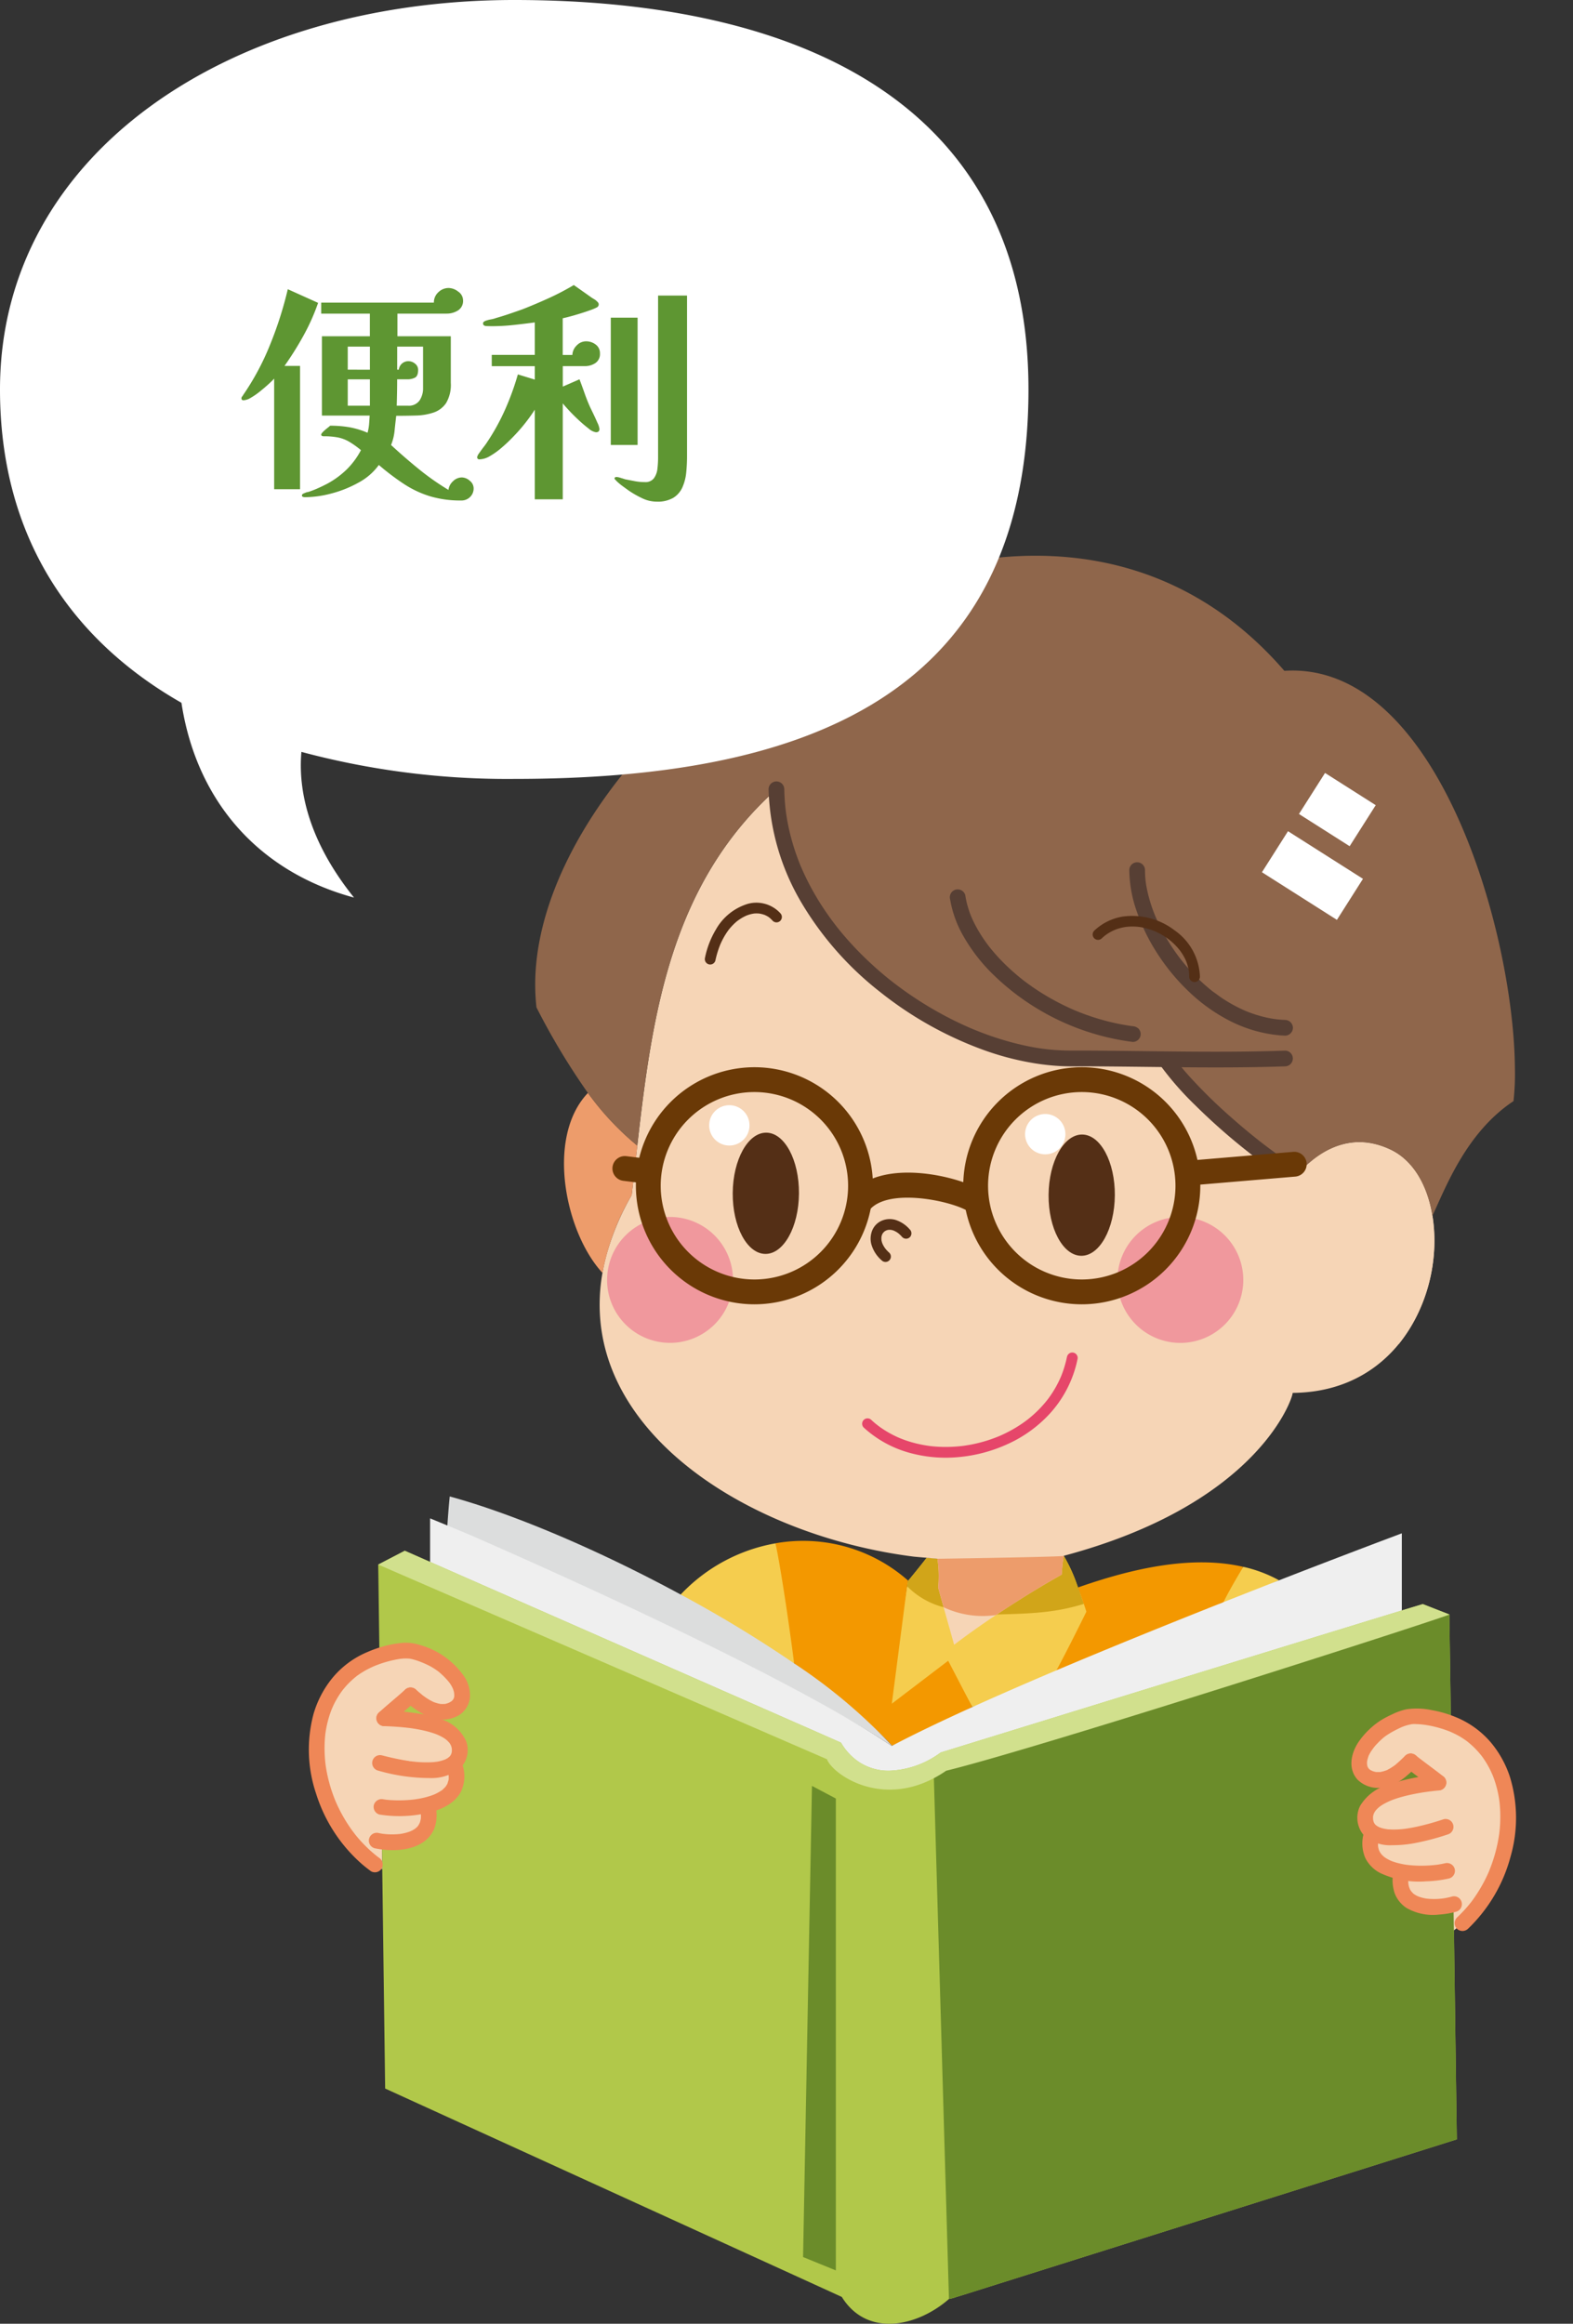 <svg xmlns="http://www.w3.org/2000/svg" xmlns:xlink="http://www.w3.org/1999/xlink" width="173.857" height="256.795" viewBox="0 0 173.857 256.795"><rect x="0" y="0" width="173.857" height="256.795" fill="#333333" stroke="none"/><defs><clipPath id="a"><rect width="139.725" height="195.381" fill="none"/></clipPath><clipPath id="b"><path d="M691.576,418.882h-.009a15.686,15.686,0,0,0-1.482,1.454c-.532-.329-1.087-.69-1.652-1.081a16.345,16.345,0,0,0,11.728,19.322q.67.179,1.34.3a18.425,18.425,0,0,0,3.7-14.169c-.549-3.375-2.149-6.173-4.728-7.344a8.046,8.046,0,0,0-3.359-.781,8.431,8.431,0,0,0-5.54,2.3" transform="translate(-688.044 -416.583)" fill="none"/></clipPath><radialGradient id="c" cx="0.759" cy="0.769" r="0.667" gradientTransform="matrix(0, 1, 0.923, 0, -8.797, 9.209)" gradientUnits="objectBoundingBox"><stop offset="0" stop-color="#efa89a"/><stop offset="0.566" stop-color="#f3c4ab"/><stop offset="1" stop-color="#f6d5b6"/></radialGradient><clipPath id="e"><rect width="113.674" height="99.191" fill="none"/></clipPath></defs><g transform="translate(34.133 61.414)"><g transform="translate(0 0)"><g clip-path="url(#a)"><path d="M655.031,719.779v.009c-1.9.892-4.173,1.732-6.313,2.573a18.111,18.111,0,0,1,2.372-4.064,15,15,0,0,1,3.942,1.482" transform="translate(-547.809 -606.565)" fill="#f5cd4e"/><path d="M433.869,716.7s-2.341,4.683-3.448,6.677a65.027,65.027,0,0,1-9.521,3.85l-2.726-4.8-6.576,5.012,2.168-14.1s.018-.018.055-.064c.238-.283,1.289-1.564,2.039-2.533h.028c.5.046.969.091,1.162.11.155,1.061,13.856.284,13.966-.32a17.5,17.5,0,0,1,1.436,3.109c.046.128.091.256.137.375.018.046.037.1.055.146.329.787,1.226,2.543,1.226,2.543" transform="translate(-347.574 -600.004)" fill="#f5cd4e"/><path d="M274.689,701.6c1.126,3,2.3,10.427,2.058,13.271-3.918-2.059-8.921-4.215-12.539-7.609a18.918,18.918,0,0,1,10.481-5.661" transform="translate(-223.11 -592.464)" fill="#f5cd4e"/><path d="M444.6,715.834c-3.238,1.006-5.936,1.07-9.6,1.171a13.633,13.633,0,0,1-5.89-.8,8.728,8.728,0,0,1-4.042-2.323l.073-.549s.018-.018.055-.064c.238-.283,1.29-1.564,2.04-2.533h.027c.5.046.97.092,1.161.11.156,1.061,13.856.284,13.966-.32a17.474,17.474,0,0,1,1.436,3.11c.046.128.091.256.137.375.018.046.037.1.055.146.229.631.43,1.226.585,1.674" transform="translate(-358.944 -600.005)" fill="#d1a519"/><path d="M551.854,715.606c-.631,1.07-1.61,2.7-2.177,3.9a170.1,170.1,0,0,1-18.475,7.536c1.107-1.994,3.311-6.475,3.311-6.475s-.393-1.262-.924-2.68c5.6-1.966,12.384-3.64,18.264-2.277" transform="translate(-448.573 -603.874)" fill="#f39800"/><path d="M350.676,713.145l2.661,5.112a93.71,93.71,0,0,1-8.872,4.28c-2.524-2.881-6.506-5-10.82-9.1-.283-2.378-1.39-10.207-2.058-13.271a17.5,17.5,0,0,1,14.67,4.134c-.037.046-.055.064-.055.064l-1.756,13.527Z" transform="translate(-280.01 -591.032)" fill="#f39800"/><path d="M136.635,686.767a60.126,60.126,0,0,1,10.82,9.1c-.009.009-.018.009-.027.018-11.9-8.039-48.08-23.56-49.141-24,0,0,.119-1.966.284-3.566,7.2,1.966,16.645,6.027,25.526,10.838a138.78,138.78,0,0,1,12.539,7.609" transform="translate(-82.997 -564.362)" fill="#dcdddd"/><path d="M173.873,693.1c2.14-.841,4.2-1.655,6.119-2.405,7.92-3.082,13.582-5.195,13.582-5.195v8.952c-13.38,4.088-47.741,15.05-47.741,15.05s-1.4.43-3.229,1a10.1,10.1,0,0,1-5.689,2.012,10.48,10.48,0,0,1-3.274-.924,6.374,6.374,0,0,1-2.049-2.177c-1.024-.448-2.049-.906-2.049-.906l-43.37-18.8v-5.859s.878.357,1.884.777c1.061.439,2.268.942,2.671,1.116,6.228,2.716,34.571,15.219,46.47,23.258.009-.009.018-.009.027-.018,2.442-1.289,5.488-2.744,8.872-4.28,2.9-1.308,6.045-2.68,9.3-4.061,6.119-2.588,12.612-5.213,18.475-7.536" transform="translate(-72.769 -577.469)" fill="#efefef"/><path d="M168.513,771.93s-41.943,13.216-53.064,16.718c-1.061.339-1.847.585-2.286.714-.265.092-.4.128-.4.128s-.2.046-.384.082c-3.439,3.018-9.018,4.317-11.844-.229l-2.543-1.161L50.064,766.314l-.75-56.833-.018-1.07,2.936-1.527,2.8,1.234L98.4,727.188s1.024.457,2.049.905a6.375,6.375,0,0,0,2.049,2.177,5.932,5.932,0,0,0,3.265.924h.009a10.1,10.1,0,0,0,5.689-2.012c.2-.064.4-.128.594-.183,1.527-.475,2.634-.814,2.634-.814s34.361-10.609,47.741-14.7c.192-.064.384-.119.567-.174s.366-.11.54-.165c.439-.128.841-.256,1.216-.366l2.927,1.143h.009v.54c.009.183.009.366.009.558.137,9.009.476,33,.494,33.813.165,12.548.32,23.093.32,23.093" transform="translate(-41.628 -596.927)" fill="#b1c84a"/><path d="M354.806,875.342V927.49l-3.623-1.477.983-52.065Z" transform="translate(-296.556 -738.004)" fill="#6b8c2a"/><path d="M501.72,810.16s-41.943,13.216-53.064,16.719c-1.061.338-1.848.585-2.286.713-.265.091-.4.128-.4.128s-.2.046-.384.082l-1.7-58.732s57.006-16.74,57.006-16.914h.009v.54c.009.183.009.366.009.558.137,9.009.476,33,.494,33.812.165,12.548.32,23.093.32,23.093" transform="translate(-374.835 -635.158)" fill="#6b8c2a"/><path d="M167.681,713.925c0,.174-45.409,14.789-55.607,17.267-6.644,4.583-12.535.454-13.179-1.271L49.3,708.41l2.936-1.527,2.8,1.235L98.4,727.187s1.024.457,2.049.905a6.374,6.374,0,0,0,2.049,2.177,5.931,5.931,0,0,0,3.265.924h.009a10.1,10.1,0,0,0,5.689-2.012c1.829-.567,3.228-1,3.228-1s34.361-10.609,47.742-14.7c.192-.064.384-.119.567-.174s.366-.11.54-.165c.439-.128.842-.256,1.216-.366Z" transform="translate(-41.629 -596.926)" fill="#d1e08d"/><path d="M13.071,785.252c.668-.613,2.241-1.921,2.908-2.543a6.182,6.182,0,0,0,3.274,1.811,2.655,2.655,0,0,0,1.006-.082c1.948-.595,1.628-2.515.631-3.741a7.45,7.45,0,0,0-2.8-2.2,6.216,6.216,0,0,0-2.79-.731,10.681,10.681,0,0,0-2.762.567,10.425,10.425,0,0,0-3,1.527c-6.722,5.158-4.317,17.267,3.311,22.078l-.046-3.064c2.186.284,5.817-.137,5.085-3.686-.009-.037-.055-.22-.082-.366,2.158-.54,3.869-1.784,3.046-4.235-.009-.027-.073-.183-.137-.329a1.756,1.756,0,0,0,.686-1.244c.238-2.387-2.881-3.585-8.332-3.768" transform="translate(-4.733 -656.783)" fill="#f6d5b6"/><path d="M10.63,778.6a9.8,9.8,0,0,0,2.629,1.764,3.737,3.737,0,0,0,3.241-.132,2.594,2.594,0,0,0,1.312-2.116,3.78,3.78,0,0,0-.63-2.2,8.828,8.828,0,0,0-4.926-3.5,4.973,4.973,0,0,0-1.735-.24,10.432,10.432,0,0,0-1.3.167,13.184,13.184,0,0,0-2.766.864,10.014,10.014,0,0,0-3.883,2.9,11.275,11.275,0,0,0-2.048,3.923,15.218,15.218,0,0,0,.283,8.83,17.178,17.178,0,0,0,5.061,7.772c.323.277.659.539,1,.791a.871.871,0,0,0,1.189-.312.894.894,0,0,0-.312-1.189l-.221-.166c-.1-.071.175.138.037.028l-.118-.094q-.215-.173-.424-.354-.4-.345-.77-.718-.39-.39-.751-.807-.164-.19-.322-.384-.079-.1-.156-.2c-.036-.046-.129-.193.013.017-.028-.041-.061-.08-.091-.12a16.527,16.527,0,0,1-1.176-1.8q-.258-.457-.486-.929-.114-.235-.221-.474c-.037-.083-.074-.167-.11-.251-.022-.05-.054-.151.029.07-.023-.062-.051-.122-.076-.184a16.847,16.847,0,0,1-.664-1.99q-.135-.507-.237-1.023-.047-.238-.087-.478-.02-.119-.038-.239c-.007-.048-.014-.1-.021-.143-.026-.173.025.2.005.04a15.319,15.319,0,0,1-.123-2.045q.005-.515.049-1.03.02-.232.048-.462c.029-.236-.029.194.006-.044q.02-.137.043-.273a11.667,11.667,0,0,1,.48-1.9q.074-.213.157-.423c.028-.07.057-.139.085-.209-.111.282.006-.01.038-.081q.2-.45.452-.878.236-.409.511-.793.066-.092.134-.182c.037-.049.148-.171-.026.033.019-.023.037-.048.056-.071q.163-.2.337-.4a9.449,9.449,0,0,1,.7-.7q.173-.157.353-.305c.061-.05.124-.1.184-.147-.205.178-.058.045-.009.009l.141-.1a9.154,9.154,0,0,1,1.132-.676q.274-.139.556-.264l.066-.03c-.132.058.055-.022.067-.027q.171-.07.345-.134a12.6,12.6,0,0,1,2.414-.634c.182-.029-.173.019-.051.006l.126-.015q.123-.014.246-.024a5.293,5.293,0,0,1,.682,0c.233.011-.181-.039.048,0,.058.011.115.02.173.032.127.026.253.057.377.093a7.794,7.794,0,0,1,.742.256l.133.053c.029.012.252.1.056.023.11.043.219.094.327.142.212.094.42.2.622.313s.377.227.557.353l.128.091c.036.027.213.135.024.016a2.466,2.466,0,0,1,.29.24,8.319,8.319,0,0,1,.925.949,1.128,1.128,0,0,0,.109.133c-.006-.005-.132-.18-.054-.069.043.061.087.122.128.185a3.824,3.824,0,0,1,.253.45c.016.033.029.069.046.1-.122-.231-.046-.109-.021-.044s.049.137.07.206.039.138.055.207c.02.091.025.37.018.059,0,.136.019.269.008.406-.017.221.042-.206,0,0-.016.078-.04.151-.063.227-.046.151.1-.2.028-.062-.012.024-.023.047-.035.071-.035.065-.079.123-.117.186-.055.091.154-.175.046-.064-.029.03-.056.062-.086.092l-.063.059c-.168.149.128-.077,0,0-.068.042-.133.086-.2.124-.029.016-.06.029-.089.046-.162.088.2-.068.016,0-.093.033-.185.067-.28.092a.725.725,0,0,1-.212.047l.087-.01q-.072.008-.145.012a3.511,3.511,0,0,1-.363,0c-.241-.012.185.037-.033,0l-.125-.023a4.372,4.372,0,0,1-.686-.207c-.122-.046.191.093.009,0-.055-.028-.111-.053-.166-.081q-.137-.07-.271-.148c-.2-.115-.386-.241-.57-.375-.039-.028-.321-.224-.123-.09-.085-.058-.164-.13-.244-.2-.177-.145-.351-.293-.525-.442A.869.869,0,1,0,10.63,778.6" transform="translate(0 -652.049)" fill="#ef8757"/><path d="M51.185,804.288c-.948.87-1.96,1.668-2.907,2.539a.875.875,0,0,0,0,1.229.888.888,0,0,0,1.229,0c.948-.871,1.96-1.668,2.907-2.539a.875.875,0,0,0,0-1.229.888.888,0,0,0-1.229,0" transform="translate(-40.556 -678.971)" fill="#ef8757"/><path d="M46.414,822.049c.977.033,1.953.1,2.923.223.207.026-.2-.03,0,0l.143.021.308.048q.309.051.615.112c.366.074.731.161,1.089.266q.24.07.476.153l.2.074c.071.027.353.152.064.022a6.335,6.335,0,0,1,.781.4c.1.061.188.134.285.2-.265-.17-.063-.049,0,.009q.072.062.14.129c.08.079.149.166.225.249-.2-.223-.082-.108-.031-.034q.049.072.092.147c.028.05.054.1.079.152.082.163-.082-.227-.021-.051a2.436,2.436,0,0,1,.093.327c.018.09.007.266,0-.06,0,.053.01.107.012.161a3.038,3.038,0,0,1-.011.349c-.012.171.048-.269.011-.084-.008.04-.016.081-.026.121-.02.083-.052.161-.078.243.1-.3.041-.092-.025.02-.023.038-.049.075-.073.112-.086.134.173-.2.039-.051a2.345,2.345,0,0,1-.179.184c-.03.027-.064.05-.092.078.228-.222.114-.086.035-.032a2.6,2.6,0,0,1-.249.148c-.041.021-.082.042-.124.061-.211.1.216-.082-.006,0a4.386,4.386,0,0,1-.683.2l-.175.033c-.084.014-.359.03-.026.008-.145.01-.289.033-.434.043a12.54,12.54,0,0,1-2.444-.1l-.057-.007.058.008c-.033.021-.194-.028-.235-.034q-.181-.027-.362-.057-.4-.066-.792-.146c-.6-.12-1.189-.259-1.778-.412a.869.869,0,0,0-.462,1.676,20.579,20.579,0,0,0,5.733.828,5.016,5.016,0,0,0,3.375-1.112,2.844,2.844,0,0,0,.646-2.938,4.492,4.492,0,0,0-2.92-2.493,13.006,13.006,0,0,0-2.583-.62,31.126,31.126,0,0,0-3.558-.31.876.876,0,0,0-.869.869.887.887,0,0,0,.869.869" transform="translate(-38.077 -692.71)" fill="#ef8757"/><path d="M54.14,854.776a4.668,4.668,0,0,1,.185.633c.009.045.018.09.026.135.017.1-.01.227,0-.042,0,.1.019.194.021.29,0,.081,0,.162,0,.242,0,.045-.009.089-.011.134-.007.11.045-.254.008-.068-.032.161-.1.313-.133.471-.007.03.1-.224.033-.08-.016.032-.031.064-.048.1a2.393,2.393,0,0,1-.124.211c-.02.03-.04.059-.061.089-.1.15.126-.15.043-.053-.054.063-.107.127-.164.186s-.1.1-.159.153c-.032.029-.064.057-.1.084l-.05.041c-.085.072.1-.081.1-.076-.013.045-.162.118-.2.143q-.112.075-.228.142a5.312,5.312,0,0,1-.478.245c-.036.016-.187.08-.027.013s.008,0-.029.011q-.136.054-.273.1a8.923,8.923,0,0,1-1.128.309q-.284.059-.572.1l-.154.023c-.181.027.11-.014.058-.007-.1.012-.205.025-.308.036q-.578.061-1.159.074-.6.015-1.2-.02c-.184-.011-.368-.026-.552-.046l-.118-.014-.058-.007c-.136-.016.128.016.132.018a1.446,1.446,0,0,0-.242-.037.891.891,0,0,0-1.069.607.879.879,0,0,0,.607,1.069,14.034,14.034,0,0,0,4.907-.086c1.549-.295,3.39-.976,4.129-2.492a3.924,3.924,0,0,0,.074-3.1.869.869,0,1,0-1.676.462" transform="translate(-38.909 -720.879)" fill="#ef8757"/><path d="M48.362,884.162c.023.1.045.2.064.3.006.033.011.066.016.1.033.181-.023-.219,0-.04a4.484,4.484,0,0,1,.027.492c0,.083,0,.166-.012.248,0,.027-.005.053-.008.08-.015.161.042-.232.009-.076a3.429,3.429,0,0,1-.1.4c-.011.034-.025.066-.036.1-.045.141.1-.21.034-.079-.026.051-.049.1-.076.153s-.055.1-.086.145c-.018.028-.037.055-.056.083-.084.127.039-.034.057-.07a1.139,1.139,0,0,1-.245.265c-.04.037-.082.072-.124.108-.108.094.19-.136.072-.055l-.081.058a3.15,3.15,0,0,1-.316.191q-.075.04-.152.076c-.031.015-.064.026-.094.042.237-.129.153-.062.08-.034a5.287,5.287,0,0,1-.744.224c-.13.028-.26.051-.391.072-.214.035.231-.025.015,0-.072.008-.145.016-.217.022-.263.023-.527.032-.791.029q-.427,0-.851-.051l-.191-.023c.352.039.1.013.017,0q-.185-.029-.368-.068a.869.869,0,1,0-.462,1.676c2.287.485,5.614.281,6.618-2.236a4.373,4.373,0,0,0,.066-2.591.876.876,0,0,0-1.069-.607.888.888,0,0,0-.607,1.069" transform="translate(-36.078 -745.697)" fill="#ef8757"/><path d="M758.241,826.2a8.89,8.89,0,0,0-1.793-.905,11.78,11.78,0,0,0-4.1-.814,6.226,6.226,0,0,0-2.735.915,7.446,7.446,0,0,0-2.652,2.378c-.915,1.29-1.107,3.228.869,3.686a2.38,2.38,0,0,0,1.015.018,6.269,6.269,0,0,0,3.146-2.012c.713.567,2.36,1.765,3.073,2.341-5.424.531-8.469,1.939-8.067,4.308a1.729,1.729,0,0,0,.768,1.189c-.018.036-.1.265-.11.3-.686,2.515,1.1,3.658,3.283,4.052v.019c-.686,4.07,3.722,4.152,5.789,3.585.009.969.028,1.93.046,2.881,6.96-5.451,8.378-17.341,1.463-21.941" transform="translate(-630.211 -696.232)" fill="#f6d5b6"/><path d="M746.719,824.147c-.308.3-.617.6-.945.878a2.143,2.143,0,0,1-.237.194c.2-.125-.065.045-.118.082a5.072,5.072,0,0,1-.569.348,1.506,1.506,0,0,1-.274.131c.222-.062.027-.014-.02,0l-.117.04c-.1.032-.2.06-.3.083-.062.014-.124.026-.187.038-.2.039.129,0-.057,0-.121,0-.242,0-.363,0-.232-.005.17.044-.056-.008-.042-.01-.084-.018-.126-.029q-.131-.033-.258-.078c-.1-.036-.127-.1.021.013a1.007,1.007,0,0,0-.129-.063c-.067-.036-.129-.078-.194-.118-.141-.089.159.141.039.031l-.062-.056c-.049-.047-.09-.1-.139-.149.166.155.09.122.041.048q-.033-.049-.062-.1c-.019-.034-.036-.069-.053-.1-.044-.085.044-.015.042.1a.905.905,0,0,0-.06-.185c-.017-.064-.025-.128-.039-.192.07.307.009.048.008-.048q0-.1.005-.2c0-.041.01-.083.011-.124-.01.25-.026.172-.014.106a3.667,3.667,0,0,1,.112-.458c.022-.07.048-.138.074-.207.059-.16-.092.2-.019.044.013-.027.024-.054.037-.081a3.949,3.949,0,0,1,.239-.428c.044-.068.089-.134.137-.2s.075-.1.113-.154c.026-.036.087-.135-.02.025a4.387,4.387,0,0,1,.451-.528q.214-.23.446-.443c.077-.07.156-.14.236-.207.048-.04.1-.08.146-.119.138-.112-.135.095.023-.017a9.4,9.4,0,0,1,1.156-.7c.207-.106.416-.21.628-.306.031-.014.241-.117.049-.023.041-.02.087-.036.129-.052.129-.05.26-.1.392-.137.11-.034.22-.064.332-.089.067-.015.135-.026.2-.041.045-.01.159-.047-.028,0a2.4,2.4,0,0,1,.631-.021c.171,0,.341.015.511.03.09.008.179.017.268.027a1.166,1.166,0,0,0,.164.02l-.12-.016.112.016a12.558,12.558,0,0,1,2.446.624q.145.053.288.11l.143.057c.122.049-.2-.087-.01,0,.2.091.4.184.6.286a8.333,8.333,0,0,1,1,.608q.1.069.192.14c.021.016.148.114.025.018s0,0,.023.019q.2.16.394.332a9.409,9.409,0,0,1,.691.681q.155.169.3.345c.049.059.1.118.144.177.1.129-.106-.142-.038-.05l.1.128q.284.385.53.8c.164.273.315.555.453.843.066.138.124.279.189.417-.125-.266-.008-.018.018.047.034.085.067.171.1.257a12.042,12.042,0,0,1,.524,1.878q.045.231.082.464c.012.078.021.156.035.234-.053-.309,0,.023.011.1q.057.5.078,1a15.13,15.13,0,0,1-.053,2.039q-.023.245-.053.489c0,.033-.009.065-.012.1.026-.277.013-.1,0-.035q-.021.147-.045.294-.081.5-.193,1a16.934,16.934,0,0,1-.59,2.023q-.086.238-.178.473-.051.129-.1.258c-.013.031-.027.062-.039.093.1-.25.022-.054,0,0q-.213.488-.456.962a16.38,16.38,0,0,1-1.08,1.808q-.152.22-.31.434c-.05.068-.1.135-.153.2-.071.1.138-.175.027-.035l-.095.119q-.333.417-.7.81t-.752.758a.877.877,0,0,0,0,1.229.888.888,0,0,0,1.229,0,17.133,17.133,0,0,0,4.693-7.947,15.479,15.479,0,0,0-.061-8.82,11.5,11.5,0,0,0-2.1-3.807,10.1,10.1,0,0,0-3.923-2.826,12.515,12.515,0,0,0-2.566-.747,7.965,7.965,0,0,0-2.835-.107,6.714,6.714,0,0,0-1.611.569,10.807,10.807,0,0,0-1.3.693,8.786,8.786,0,0,0-2.228,2.112c-.943,1.245-1.438,3.074-.312,4.373a3.207,3.207,0,0,0,2.845.893,5.5,5.5,0,0,0,2.686-1.348c.346-.288.67-.6.992-.917a.869.869,0,0,0-1.229-1.229" transform="translate(-625.547 -691.53)" fill="#ef8757"/><path d="M777.617,852.4c.548.44,1.113.859,1.675,1.28q.43.323.859.647l.187.143c.064.05.283.22.027.02.107.084.214.167.32.252a.941.941,0,0,0,.614.254.869.869,0,0,0,.614-1.483c-.548-.44-1.113-.859-1.675-1.28q-.43-.323-.859-.647l-.188-.143c-.064-.049-.283-.22-.027-.021-.107-.083-.214-.167-.32-.252a.94.94,0,0,0-.614-.254.869.869,0,0,0-.614,1.483" transform="translate(-656.444 -718.555)" fill="#ef8757"/><path d="M753.992,865.956a21.88,21.88,0,0,0-5.59,1.12,5.25,5.25,0,0,0-3.073,2.333,2.961,2.961,0,0,0,.4,3.226,4.259,4.259,0,0,0,3.12,1.115,13.086,13.086,0,0,0,2.725-.272,26.793,26.793,0,0,0,3.438-.919.869.869,0,0,0-.462-1.676,28.429,28.429,0,0,1-2.977.826q-.606.129-1.22.218c-.19.028.214-.026.025,0l-.1.012-.271.029q-.268.026-.537.039a8.163,8.163,0,0,1-.917-.005c-.075,0-.15-.011-.225-.019s-.307-.058.016.005c-.122-.023-.245-.039-.367-.066s-.223-.054-.332-.089c-.047-.015-.093-.031-.14-.048l-.08-.031c-.125-.045.242.111.079.033-.08-.038-.16-.077-.236-.122-.044-.026-.086-.053-.128-.081l-.041-.028c-.14-.092.17.145.079.062-.058-.053-.119-.1-.173-.159-.032-.033-.059-.07-.091-.1-.063-.065.1.119.094.122a.566.566,0,0,1-.053-.073,2.144,2.144,0,0,1-.122-.213c-.087-.167.065.177.034.084-.014-.043-.031-.085-.044-.128a2.453,2.453,0,0,1-.058-.246c-.037-.192.021.243.007.047,0-.06-.009-.12-.01-.18s0-.117,0-.176c.005-.09.054-.266-.013.059.022-.107.039-.214.072-.319.015-.05.034-.1.052-.147.034-.1-.115.247-.018.05a2.33,2.33,0,0,1,.179-.3l.035-.049c.076-.114-.152.184-.062.079.034-.039.066-.08.1-.118a3.267,3.267,0,0,1,.278-.273c.043-.037.087-.073.131-.109.113-.094-.186.137-.065.05l.072-.053q.174-.125.359-.234c.262-.155.536-.279.811-.408-.277.13.011,0,.084-.032q.153-.06.307-.114.279-.1.563-.184c.434-.131.874-.24,1.317-.336.5-.107,1-.2,1.5-.272l.388-.056c.216-.031-.139.017,0,0l.234-.03c.3-.037.6-.07.9-.1a.889.889,0,0,0,.869-.869.878.878,0,0,0-.869-.869" transform="translate(-629.137 -731.252)" fill="#ef8757"/><path d="M748.777,903.243a4.088,4.088,0,0,0,.122,2.87,3.744,3.744,0,0,0,1.675,1.677,10.062,10.062,0,0,0,5.064.907,13.314,13.314,0,0,0,2.535-.319.877.877,0,0,0,.607-1.069.888.888,0,0,0-1.069-.607c-.293.069-.589.12-.887.164-.132.02.262-.033.071-.009l-.115.014-.269.029q-.272.027-.545.043a13.685,13.685,0,0,1-2.344-.051l-.133-.016c-.173-.02.2.03.06.009-.1-.015-.2-.029-.3-.047q-.286-.049-.569-.115c-.183-.044-.365-.093-.544-.151q-.127-.041-.252-.086l-.115-.043-.064-.026c-.122-.047.187.082.1.041-.159-.072-.315-.146-.467-.232q-.106-.061-.208-.128l-.093-.063c-.034-.024-.182-.136-.04-.026s.022.016-.01-.011-.063-.054-.094-.082c-.061-.055-.119-.113-.175-.173s-.091-.109-.138-.162c.221.246.031.036-.021-.048s-.09-.159-.131-.241c-.082-.161.06.165.026.066-.015-.044-.033-.088-.048-.132a2.471,2.471,0,0,1-.071-.262c-.01-.048-.017-.1-.026-.146-.019-.1.025.232.017.131,0-.028-.006-.056-.009-.085a3.513,3.513,0,0,1,.01-.616c.019-.215-.034.194,0,.016.011-.061.021-.121.034-.181.027-.128.06-.253.1-.378a.869.869,0,1,0-1.676-.462" transform="translate(-632.134 -762.209)" fill="#ef8757"/><path d="M770.17,931.318a4.579,4.579,0,0,0,.129,2.408,3.378,3.378,0,0,0,1.317,1.63,5.855,5.855,0,0,0,3.579.725,9.39,9.39,0,0,0,1.894-.314.869.869,0,1,0-.462-1.676c-.218.061-.439.112-.661.154-.107.02-.213.038-.32.054l-.1.014c.3-.048.183-.024.114-.016l-.222.025a7.613,7.613,0,0,1-1.568,0c-.035,0-.071-.01-.107-.012.279.019.19.027.125.016s-.14-.022-.21-.035q-.19-.035-.377-.085c-.122-.033-.242-.071-.361-.115-.084-.031-.248-.131.019.012-.064-.034-.132-.06-.2-.093a2.945,2.945,0,0,1-.3-.176c-.027-.019-.053-.039-.08-.057-.1-.067.109.082.1.077a.882.882,0,0,1-.172-.149c-.079-.075-.144-.164-.221-.241.213.212.055.071,0-.013q-.055-.086-.1-.176c-.013-.025-.026-.051-.039-.077-.041-.085-.031-.18.024.063-.016-.069-.051-.137-.072-.2s-.044-.158-.061-.238c-.007-.031-.013-.064-.018-.1-.039-.219.016.185,0,.032a4.435,4.435,0,0,1-.02-.521c0-.095.009-.189.018-.284,0-.048.015-.1.016-.148,0,.276-.006.049.006-.025a.89.89,0,0,0-.607-1.069.879.879,0,0,0-1.069.607" transform="translate(-650.285 -785.919)" fill="#ef8757"/><path d="M283.24,232.609a1.1,1.1,0,0,0-.037.165c-.256,1.134-4.39,12.274-25.27,17.834v.009a18.357,18.357,0,0,0-.229,2.058c-.1.055-.2.119-.311.183-1.546.878-3.091,1.8-4.619,2.78-.787.494-1.564,1-2.332,1.518-1.591,1.052-3.146,2.158-4.628,3.283-.32-1.162-.75-2.671-1.162-4.143-.21-.75-.411-1.491-.6-2.168a13.322,13.322,0,0,0-.082-3.192c-.192-.018-.677-.064-1.189-.11-.668-.055-1.372-.119-1.445-.128-16.609-2.113-33.09-11.826-34.59-25.755a19.99,19.99,0,0,1,.2-5.6,22.2,22.2,0,0,1,.594-2.515,28.226,28.226,0,0,1,2.634-6.073c.119-1,.229-2,.348-3.009l.274-2.469c1.637-14.432,3.649-28.874,15.383-39.382a26.176,26.176,0,0,0,5.853,15.557c6.768,8.707,18.09,14.332,26.962,14.194,3.3-.009,6.731.046,10.188.082,2.213,3.256,7.774,8.414,12.585,11.734.613.43,1.216.823,1.793,1.18a15.7,15.7,0,0,1,1.482-1.454h.009c3.466-2.963,6.585-2.579,8.9-1.518,2.579,1.171,4.18,3.969,4.728,7.344,1.344,8.094-3.393,19.49-15.438,19.591" transform="translate(-174.492 -140.093)" fill="#f6d5b6"/></g></g><g transform="translate(107.027 64.8)"><g clip-path="url(#b)"><rect width="26.56" height="24.522" transform="translate(-7.072 20.801) rotate(-74.998)" fill="url(#c)"/></g></g><g transform="translate(0 0)"><g clip-path="url(#a)"><path d="M460.608,710.529a18.336,18.336,0,0,0-.229,2.058c-.1.055-.2.119-.311.183-1.546.878-3.091,1.8-4.619,2.78-.787.494-1.564,1-2.332,1.518a10.193,10.193,0,0,1-5.789-.86c-.21-.75-.412-1.491-.6-2.167a13.329,13.329,0,0,0-.082-3.192s13.582-.2,13.966-.32" transform="translate(-377.166 -600.005)" fill="#ed9c6b"/><path d="M189.4,387.456l-.275,2.469c-.119,1.006-.229,2.012-.347,3.009a26.431,26.431,0,0,0-3.229,8.588c-4.116-4.436-6.3-14.981-1.609-19.892a31.123,31.123,0,0,0,5.46,5.826" transform="translate(-153.09 -322.267)" fill="#ed9c6b"/><path d="M268.978,60.267c-5.167,3.43-7.427,9.375-8.954,12.658h-.009c-.549-3.375-2.149-6.174-4.728-7.344-2.314-1.061-5.433-1.445-8.9,1.518h-.009a15.691,15.691,0,0,0-1.482,1.454c-.576-.357-1.18-.75-1.793-1.18-4.811-3.32-10.371-8.478-12.585-11.734-3.457-.037-6.887-.091-10.188-.082-8.871.137-20.194-5.488-26.962-14.194a26.177,26.177,0,0,1-5.853-15.557c-11.734,10.508-13.746,24.95-15.383,39.382a31.122,31.122,0,0,1-5.46-5.826,76.946,76.946,0,0,1-5.68-9.448c-1.125-9.832,4.573-21.164,13.746-30.538l.082-.082c18-18.338,49.3-29.148,68.832-6.576,16.865-1.107,25.334,28.791,25.48,43.827a27.533,27.533,0,0,1-.155,3.722" transform="translate(-135.83 0)" fill="#8f664b"/><path d="M383.786,190.086c-6.228.218-12.461.083-18.69.021-1.532-.015-3.064-.031-4.6-.026a26.125,26.125,0,0,1-2.651-.109q-.343-.034-.684-.077l-.125-.016c.244.031.026,0-.02,0l-.377-.056q-.7-.109-1.4-.254c-.956-.2-1.9-.446-2.834-.734s-1.876-.625-2.792-.994l-.357-.146c-.044-.018-.193-.081-.019-.008l-.194-.083q-.357-.154-.712-.315-.715-.325-1.416-.679a40.177,40.177,0,0,1-5.415-3.3q-.329-.238-.654-.482l-.294-.224c-.2-.15.136.107-.058-.045l-.175-.137q-.64-.5-1.258-1.035-1.237-1.062-2.38-2.227-1.112-1.135-2.12-2.366-.256-.314-.5-.634c.1.131.021.028,0,0l-.134-.176q-.133-.176-.264-.353-.478-.65-.922-1.323a29.455,29.455,0,0,1-1.62-2.769q-.348-.678-.658-1.375-.088-.2-.174-.4c.013.029.066.159,0,.007l-.083-.2q-.15-.369-.289-.743a24.748,24.748,0,0,1-.916-3.054q-.18-.781-.306-1.573-.029-.18-.055-.361c0-.033-.036-.277-.009-.059-.006-.049-.012-.1-.018-.145q-.052-.419-.089-.841-.069-.794-.082-1.59a.869.869,0,0,0-1.738,0,26.016,26.016,0,0,0,3.647,12.553,35.5,35.5,0,0,0,8.682,9.846,40.538,40.538,0,0,0,11.353,6.38,31.223,31.223,0,0,0,5.725,1.5,26.832,26.832,0,0,0,2.9.31c1.183.057,2.372.023,3.557.029,6.3.035,12.6.2,18.906.064q1.154-.025,2.307-.065a.869.869,0,1,0,0-1.738" transform="translate(-275.891 -135.396)" fill="#573f34"/><path d="M582.977,218.678a14.215,14.215,0,0,0,.823,4.548,21.348,21.348,0,0,0,2.3,4.692,23.031,23.031,0,0,0,3.526,4.24,19.157,19.157,0,0,0,4.5,3.19,15.131,15.131,0,0,0,5.4,1.571q.334.031.668.043a.875.875,0,0,0,.869-.869.887.887,0,0,0-.869-.869c-.214-.009-.429-.022-.643-.041q-.166-.015-.332-.034c-.05-.006-.1-.016-.152-.019-.01,0,.2.029.1.014l-.1-.014q-.643-.094-1.274-.252t-1.217-.364q-.312-.109-.619-.232l-.141-.058c-.146-.059.164.071.02.009-.1-.044-.2-.088-.3-.134a16.6,16.6,0,0,1-2.282-1.267c-.366-.242-.707-.52-1.071-.764-.006,0,.148.116.074.057l-.061-.048-.122-.1q-.132-.105-.261-.212-.26-.215-.512-.438a21.225,21.225,0,0,1-1.847-1.854c-.29-.329-.57-.667-.841-1.012-.016-.02-.031-.042-.047-.061s.114.15.057.074l-.093-.123q-.108-.143-.214-.288-.189-.258-.37-.52a21.956,21.956,0,0,1-1.329-2.187q-.286-.539-.54-1.094-.065-.142-.128-.285l-.057-.132c-.075-.174.057.139,0,.01-.075-.182-.148-.364-.218-.548A16.5,16.5,0,0,1,585,221.1c-.08-.355-.148-.714-.2-1.075,0-.021-.005-.042-.009-.062-.014-.094.019.148.017.127,0-.041-.01-.083-.015-.124q-.016-.133-.029-.267-.026-.262-.038-.526-.012-.247-.012-.5a.869.869,0,1,0-1.738,0" transform="translate(-492.294 -183.928)" fill="#573f34"/><path d="M455.574,238.09a12.142,12.142,0,0,0,1.46,4.056,19.094,19.094,0,0,0,2.96,3.924,26.99,26.99,0,0,0,15.773,7.785.864.864,0,0,0,.614-.255.869.869,0,0,0,0-1.229,1.02,1.02,0,0,0-.614-.254c-.047-.006-.264-.024-.019,0-.062-.006-.125-.017-.187-.026l-.372-.057q-.371-.06-.74-.13-.7-.135-1.4-.31a26,26,0,0,1-2.7-.84q-.314-.117-.625-.241l-.337-.138c-.187-.077.133.057.012.005l-.194-.084q-.633-.276-1.252-.584a26.645,26.645,0,0,1-2.413-1.362q-.56-.356-1.1-.739-.256-.181-.507-.369l-.226-.171c-.159-.12.154.121,0,0l-.177-.139a23.67,23.67,0,0,1-1.894-1.671,20.791,20.791,0,0,1-1.634-1.8c-.058-.072-.116-.145-.173-.219-.114-.145.124.164.013.016l-.091-.12q-.178-.238-.349-.482-.319-.457-.607-.934-.314-.521-.584-1.065-.131-.265-.249-.535l-.045-.1c-.025-.056.088.214.01.022q-.059-.143-.114-.288a10.273,10.273,0,0,1-.564-2.122.867.867,0,0,0-.4-.519.869.869,0,0,0-1.276.981" transform="translate(-384.695 -200.126)" fill="#573f34"/><path d="M604.373,354.986a34.277,34.277,0,0,0,3.837,4.385,68.125,68.125,0,0,0,5.129,4.588c1.042.844,2.107,1.662,3.2,2.44a.873.873,0,0,0,1.189-.312.892.892,0,0,0-.312-1.189q-.676-.482-1.338-.984l-.311-.237-.078-.06.02.016-.182-.141q-.339-.265-.674-.533-1.341-1.074-2.628-2.213a56.971,56.971,0,0,1-4.621-4.525c-.342-.38-.677-.766-1-1.162q-.109-.133-.216-.268l-.119-.151c-.116-.148.089.117.006.008-.136-.178-.27-.358-.4-.541a.888.888,0,0,0-1.189-.312.879.879,0,0,0-.312,1.189" transform="translate(-510.255 -298.66)" fill="#573f34"/><rect width="5.373" height="9.818" transform="matrix(0.536, -0.844, 0.844, 0.536, 105.344, 34.976)" fill="#fff"/><rect width="5.373" height="6.637" transform="translate(109.436 28.539) rotate(-57.561)" fill="#fff"/><path d="M415.853,566.713a12.369,12.369,0,0,1-.38,1.423q-.113.341-.247.675c-.022.055-.045.11-.068.165.046-.111,0-.006-.019.042q-.076.172-.157.342a11.88,11.88,0,0,1-.675,1.224q-.185.293-.386.574-.094.131-.191.26c-.035.047-.1.124-.025.033-.045.056-.088.112-.134.168a12.9,12.9,0,0,1-1.92,1.915l-.133.107c-.043.034-.126.1-.032.025-.1.073-.193.146-.291.217q-.277.2-.564.388-.574.375-1.181.695-.294.155-.6.3-.155.073-.312.143l-.158.069-.079.034c.036-.016.092-.038.023-.01-.425.173-.855.332-1.292.47s-.881.256-1.328.355q-.335.075-.674.134-.158.028-.317.053l-.17.026-.085.012c-.077.012.124-.016.009,0a15.832,15.832,0,0,1-2.721.114q-.338-.016-.674-.047-.157-.014-.314-.033l-.146-.018-.083-.011c.157.02.047.006.012,0-.442-.064-.88-.146-1.314-.251a13.107,13.107,0,0,1-1.272-.377c-.208-.073-.412-.156-.617-.237-.076-.03.1.045.028.012l-.057-.025-.151-.066q-.16-.072-.317-.148a11.548,11.548,0,0,1-1.131-.628q-.278-.176-.546-.368c-.089-.064-.177-.13-.265-.2.106.08,0,0-.042-.034l-.129-.1q-.256-.211-.5-.437a.594.594,0,0,0-.841.841,12.3,12.3,0,0,0,4.86,2.734,15,15,0,0,0,5.559.537,16.6,16.6,0,0,0,5.622-1.509A14.312,14.312,0,0,0,414,572.95a12.722,12.722,0,0,0,2.834-5.2q.1-.36.17-.724a.595.595,0,1,0-1.146-.316" transform="translate(-332.056 -478.196)" fill="#e6466a"/><path d="M403.522,472.423a3.482,3.482,0,0,0-1.565-1.059,2.257,2.257,0,0,0-1.587.1,1.992,1.992,0,0,0-.964.953,2.42,2.42,0,0,0-.154,1.586,3.686,3.686,0,0,0,1.155,1.825.594.594,0,0,0,.841-.841c-.11-.1-.215-.2-.314-.315-.046-.052-.09-.1-.134-.158-.086-.1.057.081.008.009-.026-.037-.053-.073-.078-.111a2.955,2.955,0,0,1-.186-.315c-.025-.049-.082-.224-.026-.045-.016-.052-.04-.1-.058-.154a2.217,2.217,0,0,1-.078-.3c-.029-.158.011.138,0-.018-.005-.057-.008-.114-.008-.171s0-.092.005-.138c0-.018,0-.036,0-.054.009-.11-.028.159-.006.052a1.945,1.945,0,0,1,.068-.264c.052-.147-.046.087-.008.013.019-.037.036-.075.056-.112s.042-.071.065-.105a.366.366,0,0,1,.043-.06c-.025.023-.1.122-.032.044.055-.061.114-.114.173-.171s-.067.052-.063.048a.357.357,0,0,1,.059-.042q.056-.038.115-.07a.954.954,0,0,0,.1-.049c-.119.085-.116.044-.05.022l.047-.017q.06-.02.121-.035c.06-.014.239-.026.019-.011a2.324,2.324,0,0,1,.266-.01c.046,0,.092.008.138.012-.214-.016-.034,0,.025.011s.106.027.158.043l.087.03c.045.017.128.07-.025-.013.114.062.231.112.341.182.056.036.11.074.164.113.108.076-.1-.088,0,0l.089.076a3.989,3.989,0,0,1,.355.357.6.6,0,0,0,.841,0,.609.609,0,0,0,0-.841" transform="translate(-337.091 -397.96)" fill="#542f16"/><path d="M574.534,476.749a6.956,6.956,0,1,1,6.956,6.956,6.956,6.956,0,0,1-6.956-6.956" transform="translate(-485.164 -396.717)" fill="#f0989d"/><path d="M211.949,476.749A6.956,6.956,0,1,1,218.9,483.7a6.956,6.956,0,0,1-6.956-6.956" transform="translate(-178.98 -396.717)" fill="#f0989d"/><path d="M532.947,417.922c-.028,3.7-1.69,6.688-3.711,6.672s-3.638-3.027-3.61-6.727,1.69-6.687,3.712-6.672,3.638,3.027,3.61,6.728" transform="translate(-443.863 -347.233)" fill="#542f16"/><path d="M308.51,416.588c-.028,3.7-1.69,6.687-3.711,6.672s-3.638-3.027-3.61-6.727,1.69-6.687,3.711-6.672,3.638,3.027,3.61,6.728" transform="translate(-254.337 -346.106)" fill="#542f16"/><path d="M289.737,247.685a3.589,3.589,0,0,0-3.587-1.033,6.082,6.082,0,0,0-3.537,2.85,9.924,9.924,0,0,0-1.2,3.114.595.595,0,0,0,1.147.316,10.645,10.645,0,0,1,.4-1.413q.057-.156.118-.309c0-.012.075-.177.023-.058q.032-.074.065-.147.139-.307.3-.6.143-.259.305-.507.066-.1.134-.2l.082-.115c.016-.022.143-.184.047-.064a6.6,6.6,0,0,1,.749-.8q.093-.083.189-.162l.1-.077c-.127.1-.017.014.009,0a4.992,4.992,0,0,1,.426-.28c.119-.07.241-.134.366-.193l.1-.046c.119-.056-.131.047-.008,0,.079-.028.156-.059.236-.086a3.825,3.825,0,0,1,.4-.109c.067-.014.134-.024.2-.036.124-.023-.15.012-.025,0,.044,0,.088-.009.132-.012a3.17,3.17,0,0,1,.393,0c.054,0,.107.008.161.013.138.012-.032,0-.031,0s.116.02.126.022a2.831,2.831,0,0,1,.428.119c.012,0,.084.023.089.034l-.054-.023.058.027q.1.048.2.1t.191.121c.027.018.053.039.08.057.084.057-.112-.1.009.009a3.748,3.748,0,0,1,.339.33.594.594,0,0,0,.841-.841" transform="translate(-237.627 -208.185)" fill="#542f16"/><path d="M568.82,262.576a6.515,6.515,0,0,0-2.779-5.122,7.7,7.7,0,0,0-5.762-1.535,5.975,5.975,0,0,0-3.141,1.556.594.594,0,0,0,.841.841c.089-.083.18-.164.273-.241.033-.027.142-.112.048-.041.057-.043.114-.085.172-.125a5.269,5.269,0,0,1,.592-.359c.1-.052.2-.1.307-.147.027-.012.105-.04-.018.007l.062-.025c.063-.024.126-.048.189-.071a5.406,5.406,0,0,1,.642-.183q.162-.036.327-.062c.058-.009.162-.02.039-.007.066-.007.132-.015.2-.021a6.02,6.02,0,0,1,.665-.022c.23,0,.459.024.688.051-.123-.015-.016,0,.041.007l.155.026q.176.032.351.073.34.08.671.192.16.054.318.115l.147.059c.063.024-.034-.014-.038-.016l.1.045a7.745,7.745,0,0,1,1.2.672c.093.063.184.13.274.2l.054.041c-.1-.078-.036-.028-.014-.01.052.042.1.084.156.127q.256.214.491.452a6.806,6.806,0,0,1,.456.508c.018.022.107.138.062.077s.045.061.058.08q.1.141.2.287a5.807,5.807,0,0,1,.357.639c.028.058.052.117.08.175.036.075-.038-.1-.01-.024.012.033.027.066.039.1q.065.169.119.342a5.333,5.333,0,0,1,.163.706c.023.14-.007-.088.007.054.006.064.013.128.017.193.009.13.012.26.011.39a.595.595,0,0,0,1.189,0" transform="translate(-470.329 -216.042)" fill="#542f16"/><path d="M4.281-8.82a13.1,13.1,0,1,1-13.1,13.1A13.115,13.115,0,0,1,4.281-8.82Zm0,23.457A10.356,10.356,0,1,0-6.076,4.281,10.368,10.368,0,0,0,4.281,14.637Z" transform="translate(81.15 65.343)" fill="#6a3906"/><path d="M4.281-8.82a13.1,13.1,0,1,1-13.1,13.1A13.115,13.115,0,0,1,4.281-8.82Zm0,23.457A10.356,10.356,0,1,0-6.076,4.281,10.368,10.368,0,0,0,4.281,14.637Z" transform="translate(44.968 65.343)" fill="#6a3906"/><path d="M397.289,442.812a1.365,1.365,0,0,1-.763-.233c-1.72-1.154-8.782-2.7-10.935-.236a1.372,1.372,0,0,1-2.065-1.807c3.552-4.061,12.283-1.744,14.529-.236a1.372,1.372,0,0,1-.766,2.511Z" transform="translate(-323.581 -370.09)" fill="#6a3906"/><path d="M-7.45-5.085A1.372,1.372,0,0,1-8.815-6.342,1.372,1.372,0,0,1-7.563-7.824L4.192-8.815A1.372,1.372,0,0,1,5.675-7.563,1.372,1.372,0,0,1,4.423-6.081L-7.333-5.09C-7.372-5.087-7.411-5.085-7.45-5.085Z" transform="translate(104.607 74.691)" fill="#6a3906"/><path d="M508.931,398.829a2.228,2.228,0,1,1,2.229,2.229,2.229,2.229,0,0,1-2.229-2.229" transform="translate(-429.766 -334.908)" fill="#fff"/><path d="M284.467,392.6a2.228,2.228,0,1,1,2.229,2.229,2.229,2.229,0,0,1-2.229-2.229" transform="translate(-240.218 -329.652)" fill="#fff"/><path d="M-5.021-5.776a1.386,1.386,0,0,1-.17-.011l-2.426-.3A1.372,1.372,0,0,1-8.81-7.617,1.372,1.372,0,0,1-7.28-8.81l2.426.3a1.372,1.372,0,0,1,1.193,1.53A1.372,1.372,0,0,1-5.021-5.776Z" transform="translate(42.377 75.163)" fill="#6a3906"/></g></g></g><g transform="translate(0 0)"><g clip-path="url(#e)"><path d="M56.836,0C25.446,0,0,16.936,0,43.036,0,59.223,7.786,70.667,20.054,77.665,21.7,88.442,28.5,96.315,39.128,99.191c-5.148-6.413-6.176-12.034-5.814-16.1a87.964,87.964,0,0,0,23.523,2.986c31.39,0,56.836-8.684,56.836-43.038C113.673,11.294,88.226,0,56.836,0" transform="translate(0 0)" fill="#fff"/></g></g><path d="M14.248-8.32v-2.912H11.8V-8.32Zm0-3.978v-2.548H11.8V-12.3Zm5.876-2.548h-2.86V-12.3h.182a1.033,1.033,0,0,1,.351-.676,1.053,1.053,0,0,1,.715-.26,1.137,1.137,0,0,1,.728.273.849.849,0,0,1,.338.689q0,.7-.377.871a1.8,1.8,0,0,1-.741.169h-1.2q0,.728-.013,1.456T17.212-8.32H18.46a1.43,1.43,0,0,0,1.274-.572,2.387,2.387,0,0,0,.39-1.378Zm-11.6-4.836a23.214,23.214,0,0,1-1.612,3.614A35.154,35.154,0,0,1,4.81-12.714H6.526V.91H3.666V-11.31q-.208.234-.637.624T2.08-9.88a7.712,7.712,0,0,1-1,.689,1.72,1.72,0,0,1-.793.273q-.234,0-.234-.208a.265.265,0,0,1,.065-.195A.644.644,0,0,0,.234-9.49a28.435,28.435,0,0,0,3-5.616A41.471,41.471,0,0,0,5.174-21.19ZM25.714.806a1.307,1.307,0,0,1-.39.962,1.339,1.339,0,0,1-.988.39,11.705,11.705,0,0,1-3.445-.468A11.3,11.3,0,0,1,18.018.338a27.358,27.358,0,0,1-2.782-2.106A6.6,6.6,0,0,1,13.013.169a12.744,12.744,0,0,1-3,1.209,11.719,11.719,0,0,1-2.964.416.642.642,0,0,1-.195-.039.146.146,0,0,1-.117-.143.208.208,0,0,1,.13-.2,1.7,1.7,0,0,1,.208-.091,1.016,1.016,0,0,1,.208-.078L7.488,1.2A11.316,11.316,0,0,0,8.554.78Q9.074.546,9.568.286A9.708,9.708,0,0,0,11.7-1.287a8.657,8.657,0,0,0,1.56-2.119,10.048,10.048,0,0,0-1.313-.936,4.036,4.036,0,0,0-1.235-.468,8.237,8.237,0,0,0-1.586-.13.432.432,0,0,1-.169-.039.143.143,0,0,1-.091-.143q0-.1.208-.312a5.193,5.193,0,0,1,.455-.4q.247-.195.325-.273a12.427,12.427,0,0,1,2.119.169,9.165,9.165,0,0,1,2.015.611,5.062,5.062,0,0,0,.169-.936q.039-.468.065-.962H8.944V-15.99h5.3v-2.5H8.866v-1.222H21.32a1.516,1.516,0,0,1,.494-1.144,1.613,1.613,0,0,1,1.144-.468,1.749,1.749,0,0,1,1.053.4,1.171,1.171,0,0,1,.533.949,1.235,1.235,0,0,1-.559,1.131,2.322,2.322,0,0,1-1.261.351H17.29v2.5h5.9v5.148a3.946,3.946,0,0,1-.52,2.236,2.717,2.717,0,0,1-1.4,1.053,6.561,6.561,0,0,1-1.95.325Q18.252-7.2,17.16-7.2q-.1.806-.182,1.625a5.755,5.755,0,0,1-.39,1.6q1.456,1.352,3.055,2.652A28.278,28.278,0,0,0,22.932.988a1.521,1.521,0,0,1,.494-.949,1.387,1.387,0,0,1,.988-.429,1.344,1.344,0,0,1,.871.364A1.072,1.072,0,0,1,25.714.806Zm13.962-14.9a1.189,1.189,0,0,1-.507,1.066,2.083,2.083,0,0,1-1.183.338H35.568v2.262l1.846-.806q.286.754.559,1.534t.611,1.534q.1.208.351.728T39.4-6.422a2.1,2.1,0,0,1,.221.676q0,.364-.39.364a1.616,1.616,0,0,1-.793-.4,14.341,14.341,0,0,1-1.131-.962q-.6-.559-1.079-1.079t-.663-.754V2.028H32.474V-7.878a18.892,18.892,0,0,1-1.664,2.21q-.338.39-.871.936T28.782-3.653a8.255,8.255,0,0,1-1.261.9,2.377,2.377,0,0,1-1.157.364.23.23,0,0,1-.26-.26,1.171,1.171,0,0,1,.234-.442q.234-.338.494-.676t.338-.468a24.093,24.093,0,0,0,2.015-3.64,29.509,29.509,0,0,0,1.417-3.9l1.872.572v-1.482H27.716v-1.248h4.758v-3.588q-1.17.156-2.366.286a22.12,22.12,0,0,1-2.392.13q-.182,0-.572-.013t-.39-.3a.225.225,0,0,1,.1-.182.676.676,0,0,1,.182-.1,3.426,3.426,0,0,1,.585-.156,3.426,3.426,0,0,0,.585-.156q.728-.208,1.456-.455t1.456-.507q1.456-.572,2.886-1.222a28.291,28.291,0,0,0,2.782-1.456l1.768,1.248a4.593,4.593,0,0,0,.455.3,1.691,1.691,0,0,1,.429.351.353.353,0,0,1,.1.26.371.371,0,0,1-.208.312,5.419,5.419,0,0,1-.741.312q-.507.182-1.092.364t-1.118.325q-.533.143-.819.2v4.056h1.066a1.546,1.546,0,0,1,.481-1.053,1.418,1.418,0,0,1,1.027-.455,1.73,1.73,0,0,1,1.066.351A1.177,1.177,0,0,1,39.676-14.092Zm4.16,10.114H40.872V-18.044h2.964ZM49.3-2.756a18.154,18.154,0,0,1-.091,1.833A5.266,5.266,0,0,1,48.789.7a2.6,2.6,0,0,1-1,1.157,3.423,3.423,0,0,1-1.846.429,3.692,3.692,0,0,1-1.6-.377A10.836,10.836,0,0,1,42.9,1.092q-.364-.26-.754-.546a6.048,6.048,0,0,1-.7-.6.326.326,0,0,0-.091-.1.16.16,0,0,1-.065-.13.12.12,0,0,1,.091-.13.558.558,0,0,1,.143-.026,2,2,0,0,1,.442.1q.338.1.494.156l1.079.208a5.758,5.758,0,0,0,1.1.1,1.154,1.154,0,0,0,1.014-.442,2.194,2.194,0,0,0,.377-1.053A10.743,10.743,0,0,0,46.1-2.5V-20.488h3.2Z" transform="translate(26.635 53.151)" fill="#5e9632"/></svg>